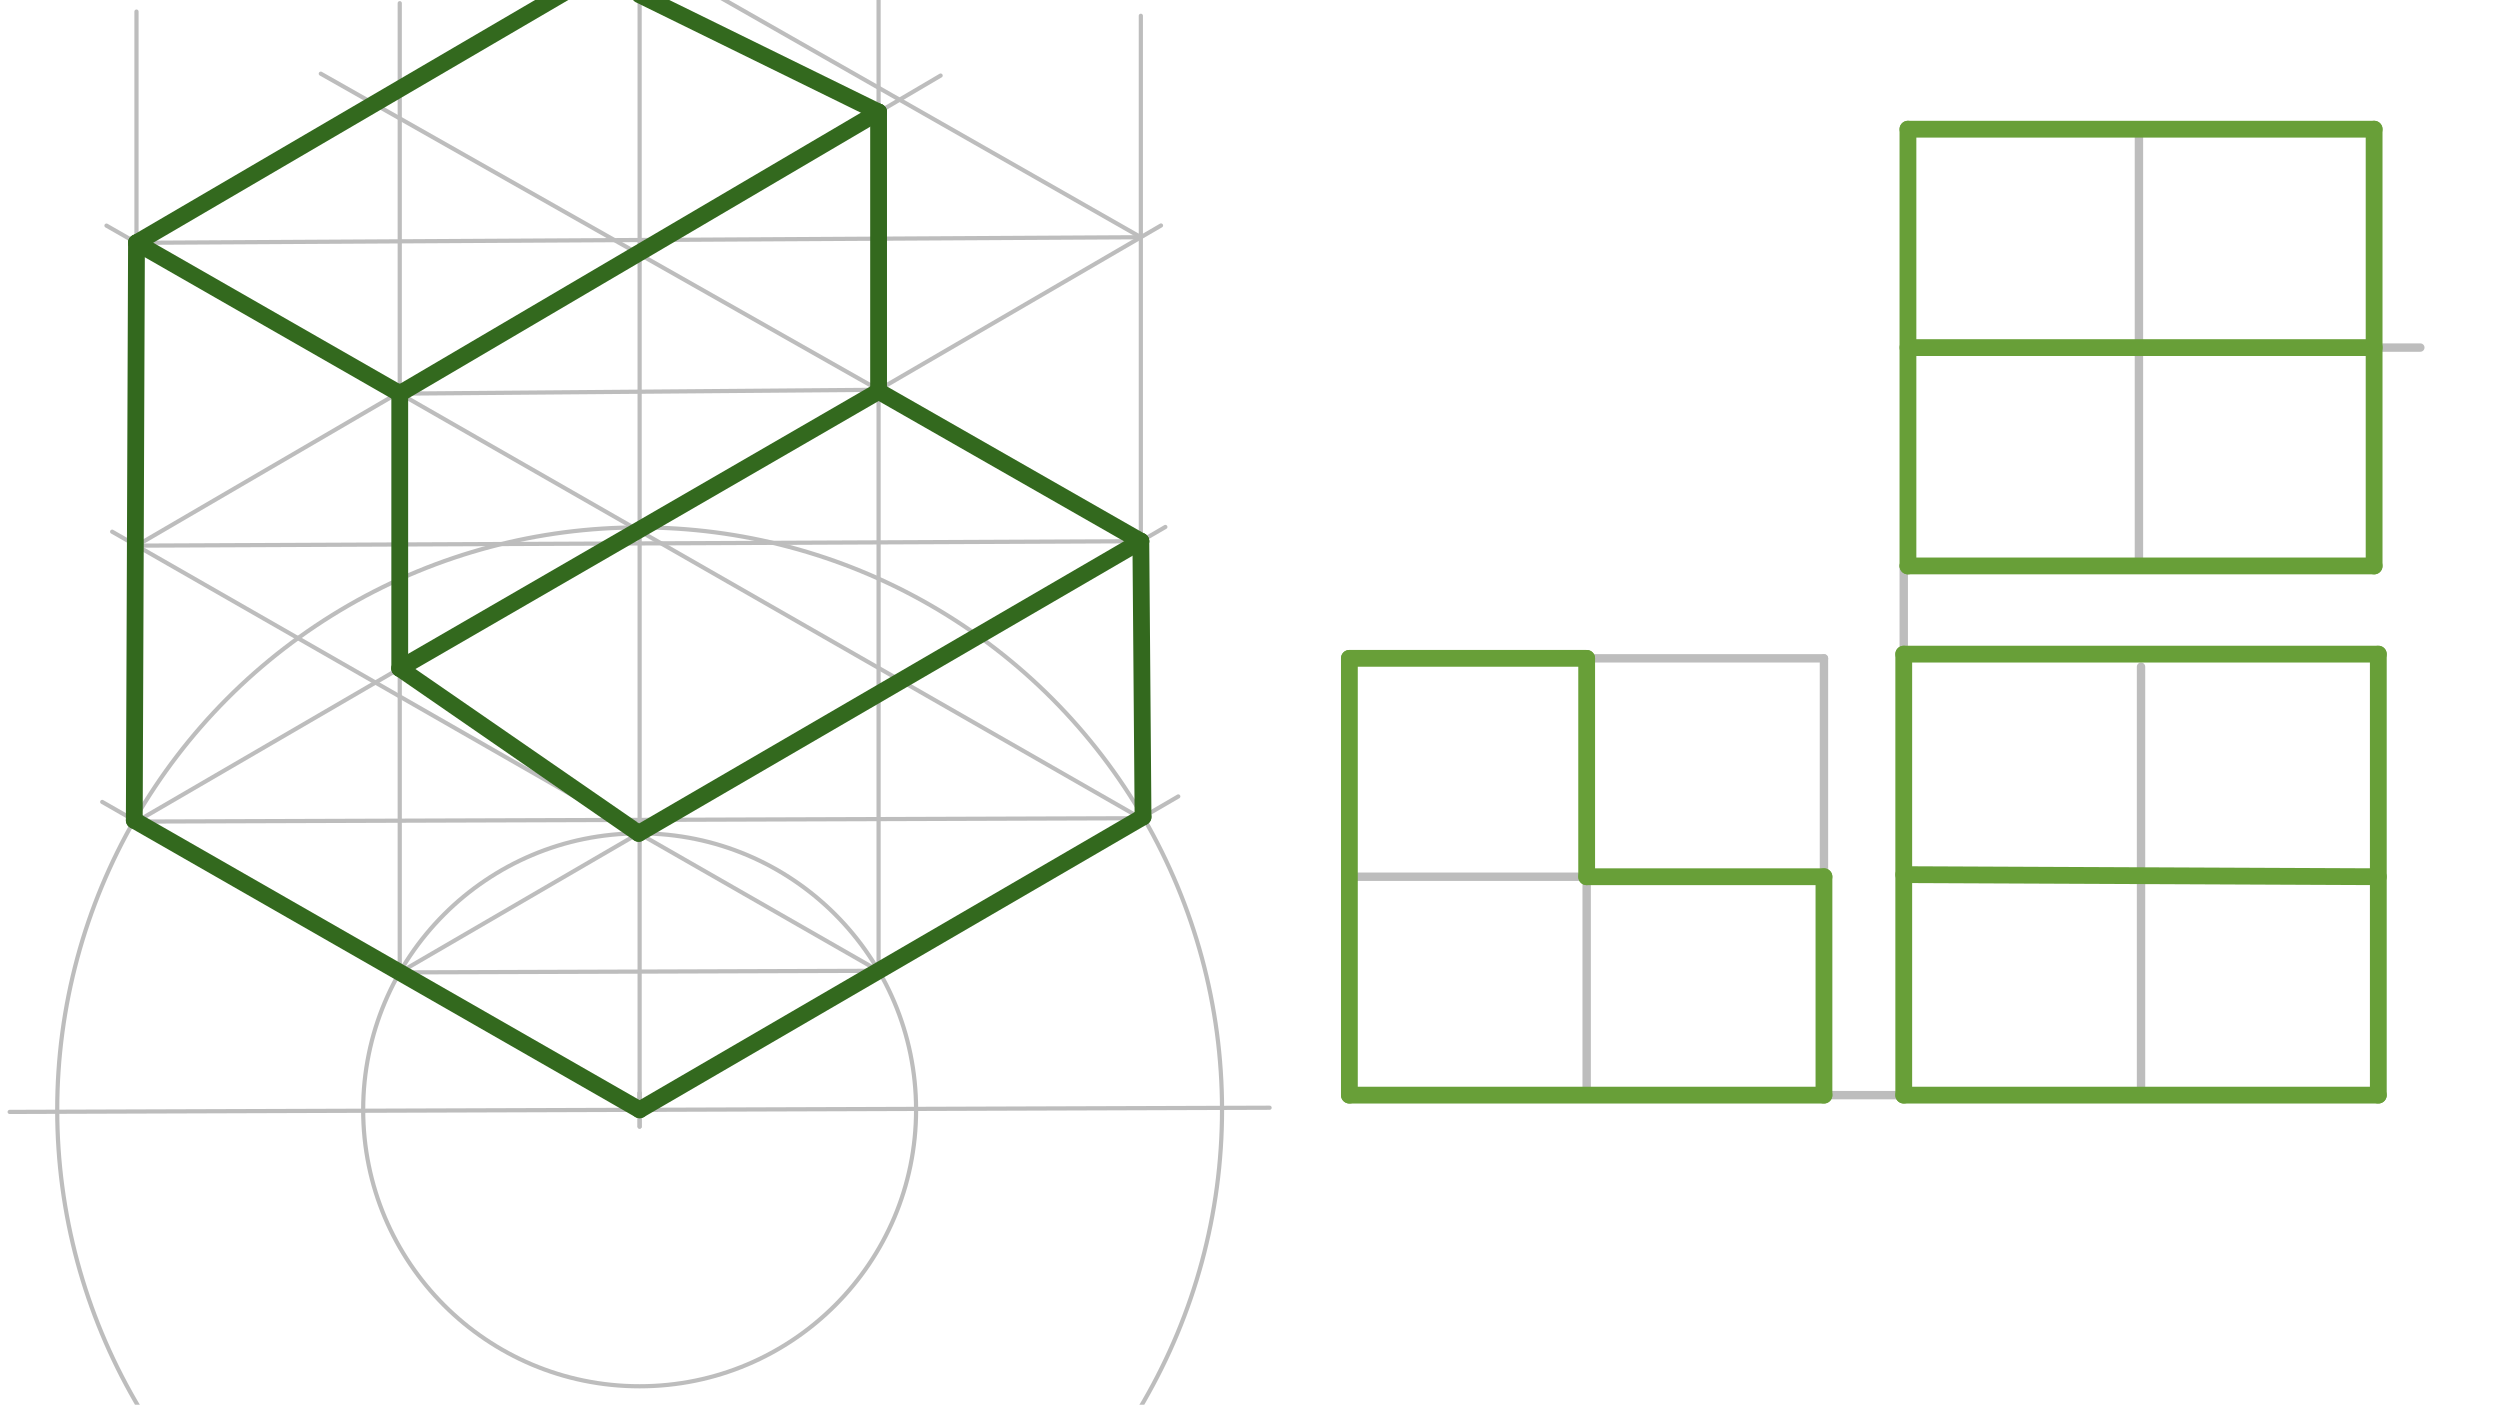 <svg xmlns="http://www.w3.org/2000/svg" class="svg--1it" height="100%" preserveAspectRatio="xMidYMid meet" viewBox="0 0 595.276 334.488" width="100%"><defs><marker id="marker-arrow" markerHeight="16" markerUnits="userSpaceOnUse" markerWidth="24" orient="auto-start-reverse" refX="24" refY="4" viewBox="0 0 24 8"><path d="M 0 0 L 24 4 L 0 8 z" stroke="inherit"></path></marker></defs><g class="aux-layer--1FB"><g class="element--2qn"><line stroke="#BDBDBD" stroke-dasharray="none" stroke-linecap="round" stroke-width="1" x1="2.302" x2="302.302" y1="264.76" y2="263.76"></line></g><g class="element--2qn"><g class="center--1s5"><line x1="148.302" y1="264.26" x2="156.302" y2="264.26" stroke="#BDBDBD" stroke-width="1" stroke-linecap="round"></line><line x1="152.302" y1="260.26" x2="152.302" y2="268.26" stroke="#BDBDBD" stroke-width="1" stroke-linecap="round"></line><circle class="hit--230" cx="152.302" cy="264.26" r="4" stroke="none" fill="transparent"></circle></g><circle cx="152.302" cy="264.26" fill="none" r="65.827" stroke="#BDBDBD" stroke-dasharray="none" stroke-width="1"></circle></g><g class="element--2qn"><line stroke="#BDBDBD" stroke-dasharray="none" stroke-linecap="round" stroke-width="1" x1="152.302" x2="280.559" y1="264.26" y2="189.64"></line></g><g class="element--2qn"><line stroke="#BDBDBD" stroke-dasharray="none" stroke-linecap="round" stroke-width="1" x1="152.302" x2="24.34" y1="264.26" y2="190.949"></line></g><g class="element--2qn"><line stroke="#BDBDBD" stroke-dasharray="none" stroke-linecap="round" stroke-width="1" x1="271.646" x2="271.646" y1="194.826" y2="3.76"></line></g><g class="element--2qn"><line stroke="#BDBDBD" stroke-dasharray="none" stroke-linecap="round" stroke-width="1" x1="209.2" x2="209.2" y1="231.157" y2="-0.24"></line></g><g class="element--2qn"><line stroke="#BDBDBD" stroke-dasharray="none" stroke-linecap="round" stroke-width="1" x1="152.302" x2="152.302" y1="264.26" y2="-1.24"></line></g><g class="element--2qn"><line stroke="#BDBDBD" stroke-dasharray="none" stroke-linecap="round" stroke-width="1" x1="95.184" x2="95.184" y1="231.537" y2="0.76"></line></g><g class="element--2qn"><line stroke="#BDBDBD" stroke-dasharray="none" stroke-linecap="round" stroke-width="1" x1="32.498" x2="32.498" y1="195.623" y2="2.76"></line></g><g class="element--2qn"><line stroke="#BDBDBD" stroke-dasharray="none" stroke-linecap="round" stroke-width="1" x1="95.184" x2="209.2" y1="231.537" y2="231.157"></line></g><g class="element--2qn"><line stroke="#BDBDBD" stroke-dasharray="none" stroke-linecap="round" stroke-width="1" x1="32.498" x2="271.646" y1="195.623" y2="194.826"></line></g><g class="element--2qn"><line stroke="#BDBDBD" stroke-dasharray="none" stroke-linecap="round" stroke-width="1" x1="209.2" x2="26.705" y1="231.157" y2="126.603"></line></g><g class="element--2qn"><line stroke="#BDBDBD" stroke-dasharray="none" stroke-linecap="round" stroke-width="1" x1="95.184" x2="277.482" y1="231.537" y2="125.476"></line></g><g class="element--2qn"><line stroke="#BDBDBD" stroke-dasharray="none" stroke-linecap="round" stroke-width="1" x1="32.498" x2="276.445" y1="195.623" y2="53.693"></line></g><g class="element--2qn"><line stroke="#BDBDBD" stroke-dasharray="none" stroke-linecap="round" stroke-width="1" x1="271.646" x2="25.355" y1="194.826" y2="53.722"></line></g><g class="element--2qn"><g class="center--1s5"><line x1="148.302" y1="264.26" x2="156.302" y2="264.26" stroke="#BDBDBD" stroke-width="1" stroke-linecap="round"></line><line x1="152.302" y1="260.26" x2="152.302" y2="268.26" stroke="#BDBDBD" stroke-width="1" stroke-linecap="round"></line><circle class="hit--230" cx="152.302" cy="264.26" r="4" stroke="none" fill="transparent"></circle></g><circle cx="152.302" cy="264.26" fill="none" r="138.677" stroke="#BDBDBD" stroke-dasharray="none" stroke-width="1"></circle></g><g class="element--2qn"><line stroke="#BDBDBD" stroke-dasharray="none" stroke-linecap="round" stroke-width="1" x1="32.498" x2="271.646" y1="57.814" y2="56.485"></line></g><g class="element--2qn"><line stroke="#BDBDBD" stroke-dasharray="none" stroke-linecap="round" stroke-width="1" x1="32.498" x2="147.506" y1="57.814" y2="-9.441"></line></g><g class="element--2qn"><line stroke="#BDBDBD" stroke-dasharray="none" stroke-linecap="round" stroke-width="1" x1="271.646" x2="156.732" y1="56.485" y2="-9.012"></line></g><g class="element--2qn"><line stroke="#BDBDBD" stroke-dasharray="none" stroke-linecap="round" stroke-width="1" x1="95.184" x2="209.2" y1="93.728" y2="92.816"></line></g><g class="element--2qn"><line stroke="#BDBDBD" stroke-dasharray="none" stroke-linecap="round" stroke-width="1" x1="95.184" x2="223.971" y1="93.728" y2="17.994"></line></g><g class="element--2qn"><line stroke="#BDBDBD" stroke-dasharray="none" stroke-linecap="round" stroke-width="1" x1="209.2" x2="76.39" y1="92.816" y2="17.548"></line></g><g class="element--2qn"><line stroke="#BDBDBD" stroke-dasharray="none" stroke-linecap="round" stroke-width="1" x1="32.498" x2="271.646" y1="129.921" y2="128.871"></line></g><g class="element--2qn"><line stroke="#BDBDBD" stroke-dasharray="none" stroke-linecap="round" stroke-width="1" x1="32.498" x2="95.025" y1="129.921" y2="93.454"></line></g><g class="element--2qn"><line stroke="#BDBDBD" stroke-dasharray="none" stroke-linecap="round" stroke-width="1" x1="271.646" x2="209.043" y1="128.871" y2="93.092"></line></g><g class="element--2qn"><line stroke="#BDBDBD" stroke-dasharray="none" stroke-linecap="round" stroke-width="2" x1="321.302" x2="434.302" y1="260.76" y2="260.76"></line></g><g class="element--2qn"><line stroke="#BDBDBD" stroke-dasharray="none" stroke-linecap="round" stroke-width="2" x1="321.302" x2="321.302" y1="260.76" y2="156.76"></line></g><g class="element--2qn"><line stroke="#BDBDBD" stroke-dasharray="none" stroke-linecap="round" stroke-width="2" x1="321.302" x2="434.302" y1="156.76" y2="156.76"></line></g><g class="element--2qn"><line stroke="#BDBDBD" stroke-dasharray="none" stroke-linecap="round" stroke-width="2" x1="434.302" x2="434.302" y1="156.76" y2="260.76"></line></g><g class="element--2qn"><line stroke="#BDBDBD" stroke-dasharray="none" stroke-linecap="round" stroke-width="2" x1="434.302" x2="453.302" y1="260.76" y2="260.76"></line></g><g class="element--2qn"><line stroke="#BDBDBD" stroke-dasharray="none" stroke-linecap="round" stroke-width="2" x1="453.302" x2="453.302" y1="260.76" y2="155.76"></line></g><g class="element--2qn"><line stroke="#BDBDBD" stroke-dasharray="none" stroke-linecap="round" stroke-width="2" x1="453.302" x2="556.302" y1="155.76" y2="155.76"></line></g><g class="element--2qn"><line stroke="#BDBDBD" stroke-dasharray="none" stroke-linecap="round" stroke-width="2" x1="453.302" x2="566.302" y1="260.76" y2="260.76"></line></g><g class="element--2qn"><line stroke="#BDBDBD" stroke-dasharray="none" stroke-linecap="round" stroke-width="2" x1="566.302" x2="566.302" y1="260.76" y2="156.76"></line></g><g class="element--2qn"><line stroke="#BDBDBD" stroke-dasharray="none" stroke-linecap="round" stroke-width="2" x1="556.302" x2="566.302" y1="155.76" y2="155.76"></line></g><g class="element--2qn"><line stroke="#BDBDBD" stroke-dasharray="none" stroke-linecap="round" stroke-width="2" x1="453.302" x2="453.302" y1="155.76" y2="134.76"></line></g><g class="element--2qn"><line stroke="#BDBDBD" stroke-dasharray="none" stroke-linecap="round" stroke-width="2" x1="453.302" x2="565.302" y1="134.76" y2="134.76"></line></g><g class="element--2qn"><line stroke="#BDBDBD" stroke-dasharray="none" stroke-linecap="round" stroke-width="2" x1="565.302" x2="565.302" y1="134.76" y2="46.76"></line></g><g class="element--2qn"><line stroke="#BDBDBD" stroke-dasharray="none" stroke-linecap="round" stroke-width="2" x1="565.302" x2="565.302" y1="46.76" y2="30.76"></line></g><g class="element--2qn"><line stroke="#BDBDBD" stroke-dasharray="none" stroke-linecap="round" stroke-width="2" x1="565.302" x2="454.302" y1="30.76" y2="30.76"></line></g><g class="element--2qn"><line stroke="#BDBDBD" stroke-dasharray="none" stroke-linecap="round" stroke-width="2" x1="454.302" x2="454.302" y1="30.76" y2="134.76"></line></g><g class="element--2qn"><line stroke="#BDBDBD" stroke-dasharray="none" stroke-linecap="round" stroke-width="2" x1="377.802" x2="377.802" y1="156.76" y2="260.76"></line></g><g class="element--2qn"><line stroke="#BDBDBD" stroke-dasharray="none" stroke-linecap="round" stroke-width="2" x1="321.302" x2="434.302" y1="208.76" y2="208.76"></line></g><g class="element--2qn"><line stroke="#BDBDBD" stroke-dasharray="none" stroke-linecap="round" stroke-width="2" x1="566.302" x2="453.302" y1="208.76" y2="208.26"></line></g><g class="element--2qn"><line stroke="#BDBDBD" stroke-dasharray="none" stroke-linecap="round" stroke-width="2" x1="509.802" x2="509.802" y1="260.76" y2="158.76"></line></g><g class="element--2qn"><line stroke="#BDBDBD" stroke-dasharray="none" stroke-linecap="round" stroke-width="2" x1="509.302" x2="509.302" y1="134.76" y2="30.76"></line></g><g class="element--2qn"><line stroke="#BDBDBD" stroke-dasharray="none" stroke-linecap="round" stroke-width="2" x1="454.302" x2="576.302" y1="82.76" y2="82.76"></line></g></g><g class="main-layer--3Vd"><g class="element--2qn"><line stroke="#33691E" stroke-dasharray="none" stroke-linecap="round" stroke-width="4" x1="32.498" x2="147.506" y1="57.814" y2="-9.441"></line></g><g class="element--2qn"><line stroke="#33691E" stroke-dasharray="none" stroke-linecap="round" stroke-width="4" x1="209.2" x2="271.646" y1="93.182" y2="128.871"></line></g><g class="element--2qn"><line stroke="#33691E" stroke-dasharray="none" stroke-linecap="round" stroke-width="4" x1="271.646" x2="272.168" y1="128.871" y2="194.522"></line></g><g class="element--2qn"><line stroke="#33691E" stroke-dasharray="none" stroke-linecap="round" stroke-width="4" x1="272.168" x2="152.302" y1="194.522" y2="264.26"></line></g><g class="element--2qn"><line stroke="#33691E" stroke-dasharray="none" stroke-linecap="round" stroke-width="4" x1="152.305" x2="31.974" y1="264.259" y2="195.323"></line></g><g class="element--2qn"><line stroke="#33691E" stroke-dasharray="none" stroke-linecap="round" stroke-width="4" x1="31.974" x2="32.498" y1="195.323" y2="57.814"></line></g><g class="element--2qn"><line stroke="#33691E" stroke-dasharray="none" stroke-linecap="round" stroke-width="4" x1="32.498" x2="94.867" y1="57.814" y2="93.546"></line></g><g class="element--2qn"><line stroke="#33691E" stroke-dasharray="none" stroke-linecap="round" stroke-width="4" x1="95.184" x2="95.184" y1="93.36" y2="159.151"></line></g><g class="element--2qn"><line stroke="#33691E" stroke-dasharray="none" stroke-linecap="round" stroke-width="4" x1="209.2" x2="209.2" y1="26.665" y2="93.182"></line></g><g class="element--2qn"><line stroke="#33691E" stroke-dasharray="none" stroke-linecap="round" stroke-width="4" x1="95.184" x2="152.083" y1="159.151" y2="198.433"></line></g><g class="element--2qn"><line stroke="#33691E" stroke-dasharray="none" stroke-linecap="round" stroke-width="4" x1="152.083" x2="271.646" y1="198.433" y2="128.871"></line></g><g class="element--2qn"><line stroke="#33691E" stroke-dasharray="none" stroke-linecap="round" stroke-width="4" x1="95.184" x2="209.2" y1="159.151" y2="93.182"></line></g><g class="element--2qn"><line stroke="#33691E" stroke-dasharray="none" stroke-linecap="round" stroke-width="4" x1="95.184" x2="209.2" y1="93.728" y2="26.68"></line></g><g class="element--2qn"><line stroke="#33691E" stroke-dasharray="none" stroke-linecap="round" stroke-width="4" x1="209.2" x2="152.302" y1="26.68" y2="-1.24"></line></g><g class="element--2qn"><line stroke="#689F38" stroke-dasharray="none" stroke-linecap="round" stroke-width="4" x1="321.302" x2="377.802" y1="156.76" y2="156.76"></line></g><g class="element--2qn"><line stroke="#689F38" stroke-dasharray="none" stroke-linecap="round" stroke-width="4" x1="377.802" x2="377.802" y1="156.76" y2="208.76"></line></g><g class="element--2qn"><line stroke="#689F38" stroke-dasharray="none" stroke-linecap="round" stroke-width="4" x1="377.802" x2="434.302" y1="208.76" y2="208.76"></line></g><g class="element--2qn"><line stroke="#689F38" stroke-dasharray="none" stroke-linecap="round" stroke-width="4" x1="434.302" x2="434.302" y1="208.76" y2="260.76"></line></g><g class="element--2qn"><line stroke="#689F38" stroke-dasharray="none" stroke-linecap="round" stroke-width="4" x1="434.302" x2="321.302" y1="260.76" y2="260.76"></line></g><g class="element--2qn"><line stroke="#689F38" stroke-dasharray="none" stroke-linecap="round" stroke-width="4" x1="321.302" x2="321.302" y1="156.76" y2="260.76"></line></g><g class="element--2qn"><line stroke="#689F38" stroke-dasharray="none" stroke-linecap="round" stroke-width="4" x1="453.302" x2="566.302" y1="155.76" y2="155.76"></line></g><g class="element--2qn"><line stroke="#689F38" stroke-dasharray="none" stroke-linecap="round" stroke-width="4" x1="566.302" x2="566.302" y1="155.76" y2="260.76"></line></g><g class="element--2qn"><line stroke="#689F38" stroke-dasharray="none" stroke-linecap="round" stroke-width="4" x1="566.302" x2="453.302" y1="260.76" y2="260.76"></line></g><g class="element--2qn"><line stroke="#689F38" stroke-dasharray="none" stroke-linecap="round" stroke-width="4" x1="453.302" x2="453.302" y1="260.76" y2="155.76"></line></g><g class="element--2qn"><line stroke="#689F38" stroke-dasharray="none" stroke-linecap="round" stroke-width="4" x1="453.302" x2="566.302" y1="208.26" y2="208.76"></line></g><g class="element--2qn"><line stroke="#689F38" stroke-dasharray="none" stroke-linecap="round" stroke-width="4" x1="454.302" x2="454.302" y1="30.76" y2="134.76"></line></g><g class="element--2qn"><line stroke="#689F38" stroke-dasharray="none" stroke-linecap="round" stroke-width="4" x1="454.302" x2="565.302" y1="134.76" y2="134.76"></line></g><g class="element--2qn"><line stroke="#689F38" stroke-dasharray="none" stroke-linecap="round" stroke-width="4" x1="565.302" x2="565.302" y1="134.76" y2="30.76"></line></g><g class="element--2qn"><line stroke="#689F38" stroke-dasharray="none" stroke-linecap="round" stroke-width="4" x1="565.302" x2="454.302" y1="30.76" y2="30.76"></line></g><g class="element--2qn"><line stroke="#689F38" stroke-dasharray="none" stroke-linecap="round" stroke-width="4" x1="454.302" x2="565.302" y1="82.76" y2="82.76"></line></g></g><g class="snaps-layer--2PT"></g><g class="temp-layer--rAP"></g></svg>